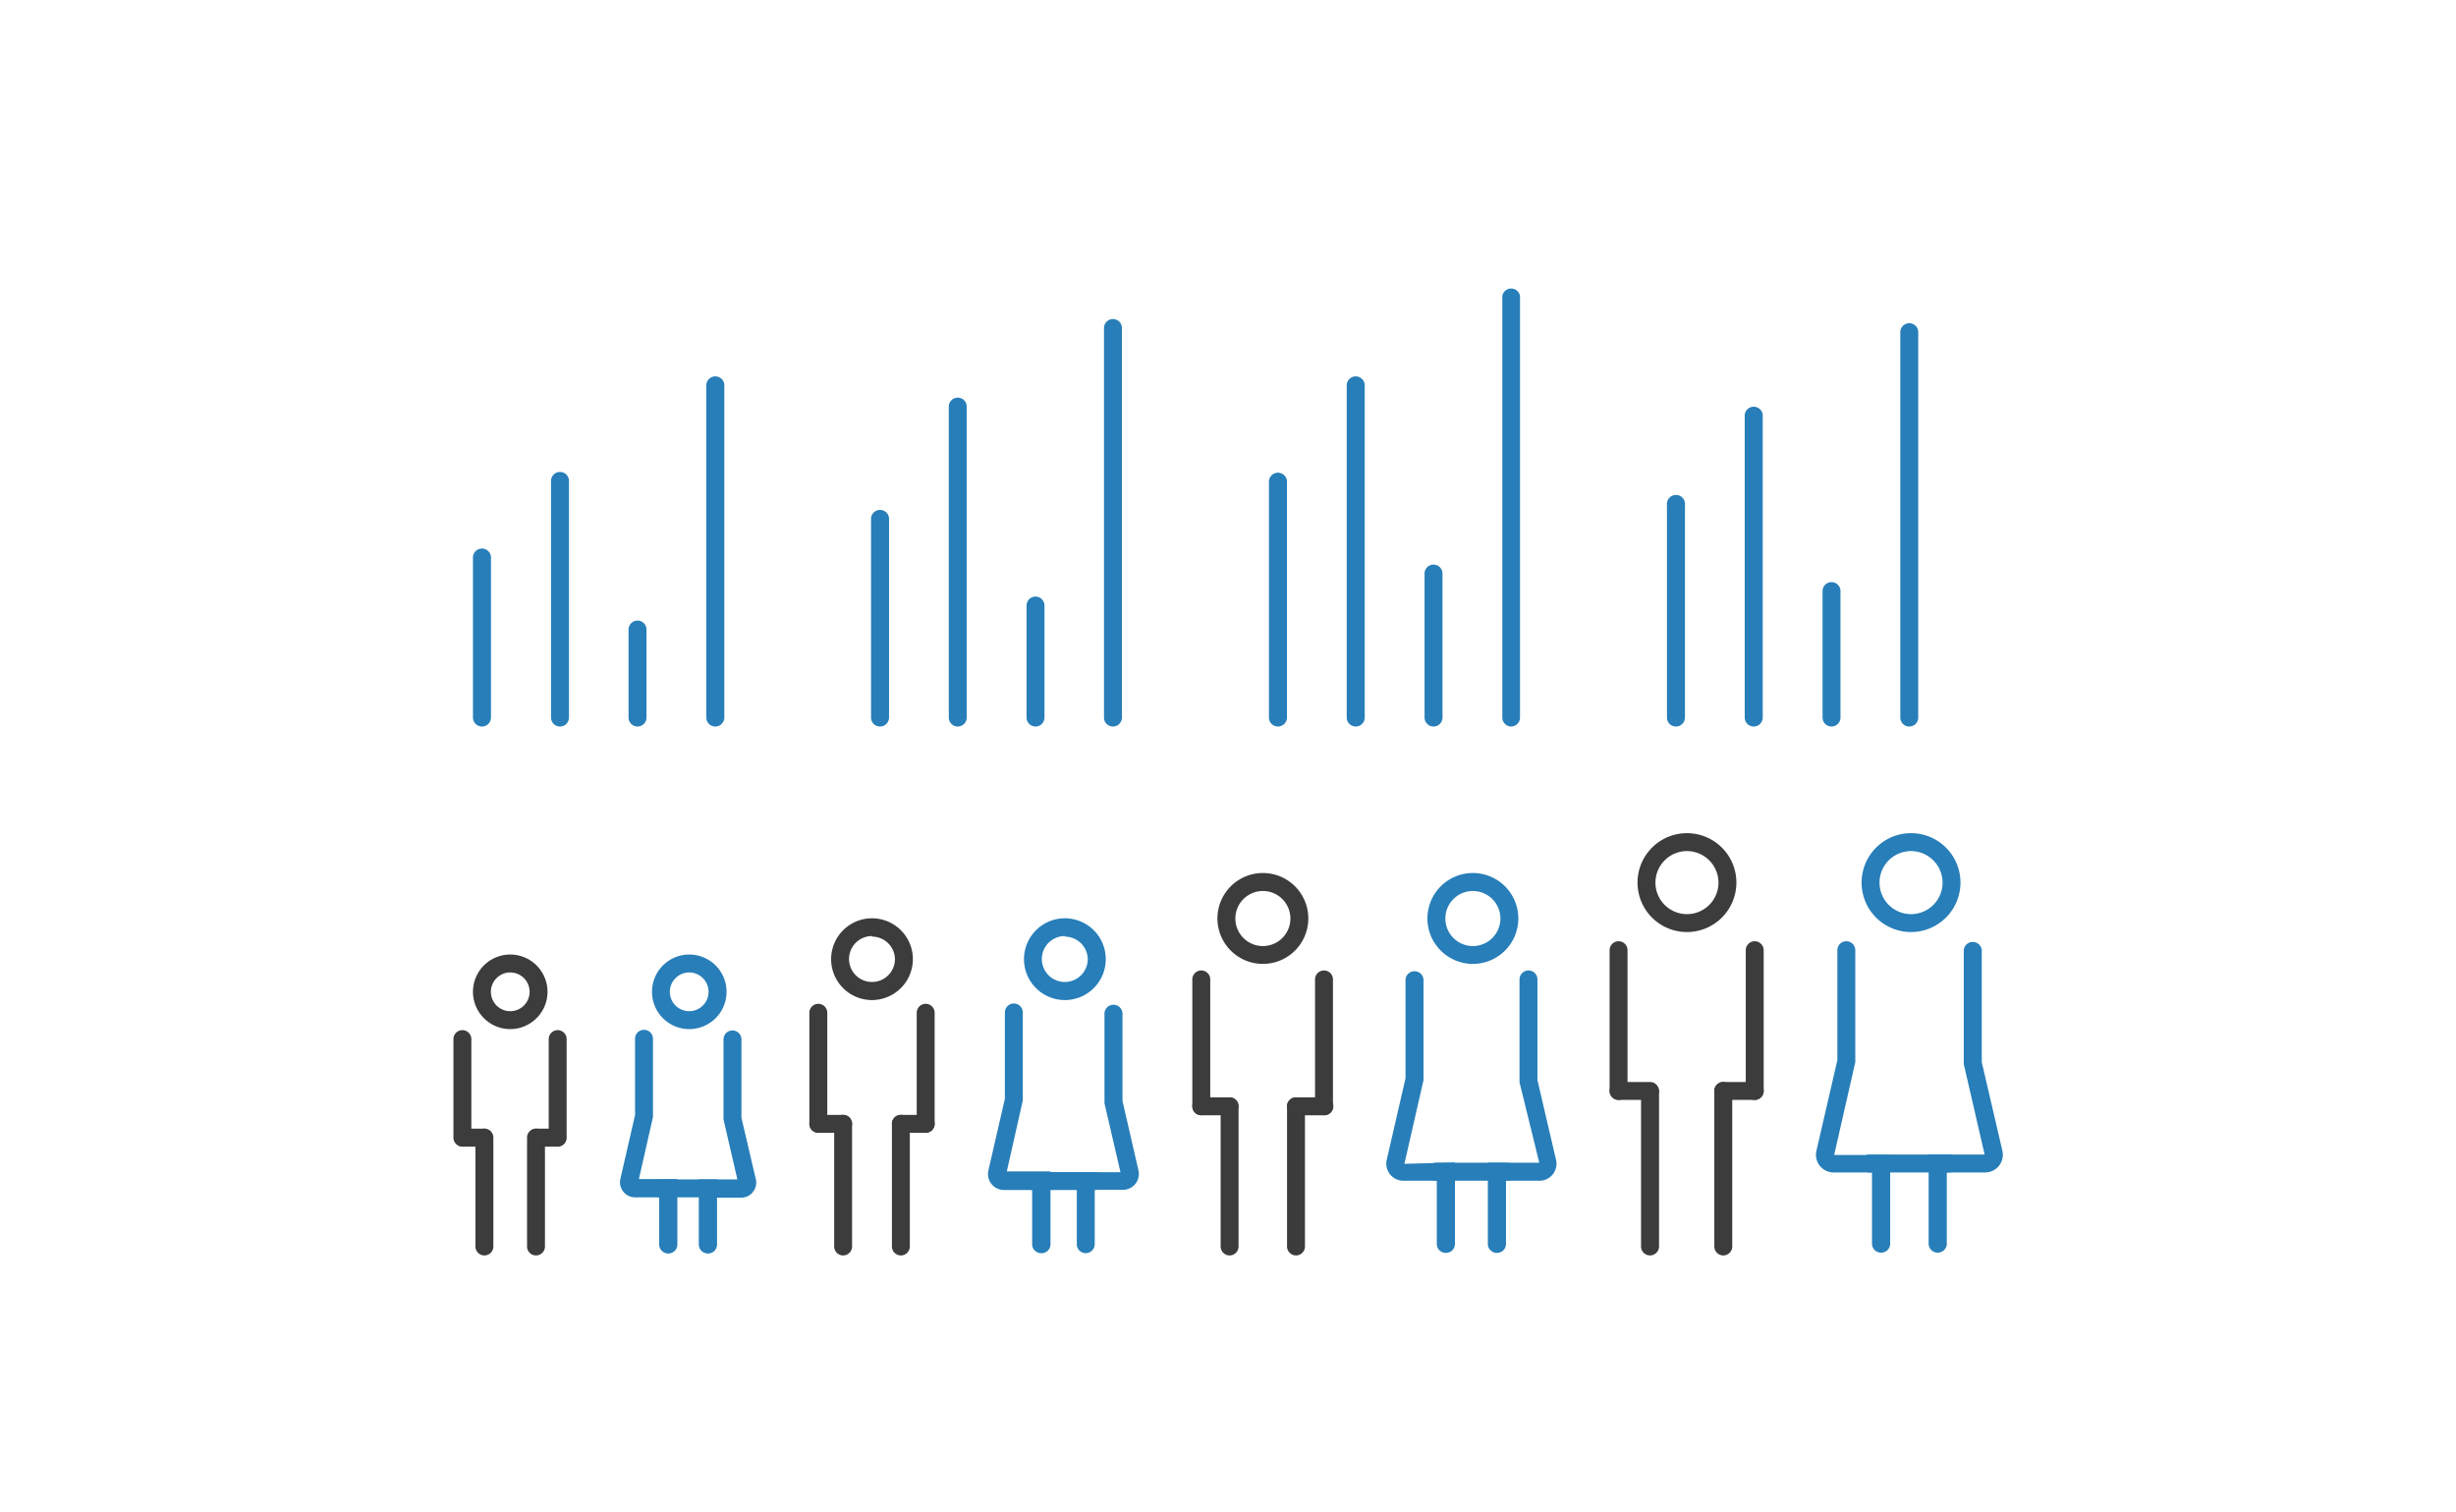 <svg id="レイヤー_1" data-name="レイヤー 1" xmlns="http://www.w3.org/2000/svg" viewBox="0 0 307 189"><defs><style>.cls-1{fill:#fff;}.cls-2{fill:#3c3c3c;}.cls-3{fill:#277eb9;}</style></defs><rect class="cls-1" width="307" height="189"/><path class="cls-2" d="M63.78,128.63A4.66,4.66,0,1,1,68.44,124,4.67,4.67,0,0,1,63.78,128.63Zm0-7.08A2.42,2.42,0,1,0,66.2,124,2.42,2.42,0,0,0,63.78,121.55Z"/><path class="cls-2" d="M60.55,156.92a1.12,1.12,0,0,1-1.12-1.12V142.19a1.12,1.12,0,0,1,2.24,0V155.8A1.12,1.12,0,0,1,60.55,156.92Z"/><path class="cls-2" d="M60.55,143.32H57.8a1.13,1.13,0,0,1,0-2.25h2.75a1.13,1.13,0,0,1,0,2.25Z"/><path class="cls-2" d="M57.8,143.32a1.13,1.13,0,0,1-1.12-1.13V129.88a1.12,1.12,0,0,1,2.24,0v12.31A1.13,1.13,0,0,1,57.8,143.32Z"/><path class="cls-2" d="M67,156.92a1.12,1.12,0,0,1-1.12-1.12V142.19a1.12,1.12,0,1,1,2.24,0V155.8A1.12,1.12,0,0,1,67,156.92Z"/><path class="cls-2" d="M69.71,143.32H67a1.13,1.13,0,0,1,0-2.25h2.75a1.13,1.13,0,0,1,0,2.25Z"/><path class="cls-2" d="M69.71,143.32a1.13,1.13,0,0,1-1.12-1.13V129.88a1.12,1.12,0,1,1,2.24,0v12.31A1.13,1.13,0,0,1,69.71,143.32Z"/><path class="cls-3" d="M86.16,128.63A4.66,4.66,0,1,1,90.82,124,4.66,4.66,0,0,1,86.16,128.63Zm0-7.08A2.42,2.42,0,1,0,88.57,124,2.42,2.42,0,0,0,86.16,121.55Z"/><path class="cls-3" d="M83.52,156.68a1.13,1.13,0,0,1-1.12-1.13v-5.89h-3a1.89,1.89,0,0,1-1.86-2.28l1.84-8,0-9.54a1.12,1.12,0,0,1,2.24,0v9.79l-1.76,7.75h4.81v8.13A1.13,1.13,0,0,1,83.52,156.68Z"/><path class="cls-3" d="M88.48,156.68a1.14,1.14,0,0,1-1.13-1.13v-8.13h4.82l-1.73-7.5,0-10a1.12,1.12,0,0,1,2.24,0v9.79l1.8,7.69a1.88,1.88,0,0,1-1.85,2.3h-3v5.89A1.13,1.13,0,0,1,88.48,156.68Z"/><path class="cls-3" d="M89.5,149.66h-7a1.12,1.12,0,1,1,0-2.24h7a1.12,1.12,0,0,1,0,2.24Z"/><path class="cls-2" d="M109,125a5.11,5.11,0,1,1,5.11-5.11A5.12,5.12,0,0,1,109,125Zm0-8a2.87,2.87,0,1,0,2.87,2.86A2.87,2.87,0,0,0,109,117.07Z"/><path class="cls-2" d="M105.39,156.92a1.12,1.12,0,0,1-1.12-1.12V140.47a1.12,1.12,0,0,1,2.24,0V155.8A1.12,1.12,0,0,1,105.39,156.92Z"/><path class="cls-2" d="M105.39,141.59h-3.1a1.12,1.12,0,1,1,0-2.24h3.1a1.12,1.12,0,1,1,0,2.24Z"/><path class="cls-2" d="M102.29,141.59a1.12,1.12,0,0,1-1.12-1.12V126.59a1.12,1.12,0,1,1,2.24,0v13.88A1.12,1.12,0,0,1,102.29,141.59Z"/><path class="cls-2" d="M112.61,156.92a1.12,1.12,0,0,1-1.12-1.12V140.47a1.12,1.12,0,0,1,2.24,0V155.8A1.12,1.12,0,0,1,112.61,156.92Z"/><path class="cls-2" d="M115.71,141.59h-3.1a1.12,1.12,0,1,1,0-2.24h3.1a1.12,1.12,0,1,1,0,2.24Z"/><path class="cls-2" d="M115.71,141.59a1.12,1.12,0,0,1-1.12-1.12V126.59a1.12,1.12,0,0,1,2.24,0v13.88A1.12,1.12,0,0,1,115.71,141.59Z"/><path class="cls-3" d="M133.11,125a5.11,5.11,0,1,1,5.11-5.11A5.11,5.11,0,0,1,133.11,125Zm0-8a2.87,2.87,0,1,0,2.86,2.86A2.87,2.87,0,0,0,133.11,117.07Z"/><path class="cls-3" d="M130.14,156.64a1.12,1.12,0,0,1-1.12-1.12v-6.78h-3.53a2,2,0,0,1-1.95-2.4l2.07-9,0-10.79a1.12,1.12,0,1,1,2.24,0v11l-2,8.87h5.46v9A1.12,1.12,0,0,1,130.14,156.64Z"/><path class="cls-3" d="M135.72,156.64a1.12,1.12,0,0,1-1.12-1.12v-9h5.46l-2-8.62,0-11.29a1.13,1.13,0,0,1,2.25,0v11l2,8.69a2,2,0,0,1-.4,1.69,2,2,0,0,1-1.55.73h-3.52v6.78A1.13,1.13,0,0,1,135.72,156.64Z"/><path class="cls-3" d="M136.88,148.74H129a1.12,1.12,0,1,1,0-2.24h7.89a1.12,1.12,0,0,1,0,2.24Z"/><path class="cls-2" d="M150.16,139.4a1.12,1.12,0,0,1-1.12-1.12V122.42a1.12,1.12,0,1,1,2.24,0v15.86A1.12,1.12,0,0,1,150.16,139.4Z"/><path class="cls-2" d="M157.86,120.48a5.68,5.68,0,1,1,5.68-5.67A5.68,5.68,0,0,1,157.86,120.48Zm0-9.11a3.44,3.44,0,1,0,3.44,3.44A3.44,3.44,0,0,0,157.86,111.37Z"/><path class="cls-2" d="M153.7,156.92a1.12,1.12,0,0,1-1.12-1.12V138.28a1.12,1.12,0,0,1,2.24,0V155.8A1.12,1.12,0,0,1,153.7,156.92Z"/><path class="cls-2" d="M153.7,139.4h-3.54a1.12,1.12,0,0,1,0-2.24h3.54a1.12,1.12,0,0,1,0,2.24Z"/><path class="cls-2" d="M162,156.92a1.12,1.12,0,0,1-1.12-1.12V138.28a1.12,1.12,0,0,1,2.24,0V155.8A1.12,1.12,0,0,1,162,156.92Z"/><path class="cls-2" d="M165.5,139.4H162a1.12,1.12,0,1,1,0-2.24h3.55a1.12,1.12,0,0,1,0,2.24Z"/><path class="cls-2" d="M165.5,139.4a1.12,1.12,0,0,1-1.12-1.12V122.42a1.12,1.12,0,0,1,2.24,0v15.86A1.12,1.12,0,0,1,165.5,139.4Z"/><path class="cls-3" d="M184.11,120.48a5.68,5.68,0,1,1,5.68-5.67A5.68,5.68,0,0,1,184.11,120.48Zm0-9.11a3.44,3.44,0,1,0,3.44,3.44A3.44,3.44,0,0,0,184.11,111.37Z"/><path class="cls-3" d="M180.72,156.6a1.12,1.12,0,0,1-1.12-1.12v-7.9h-4.2a2.13,2.13,0,0,1-2.07-2.56l2.36-10.24,0-12.36a1.13,1.13,0,0,1,2.25,0V135l-2.39,10.47,6.32-.17v10.15A1.12,1.12,0,0,1,180.72,156.6Z"/><path class="cls-3" d="M187.1,156.6a1.12,1.12,0,0,1-1.12-1.12V145.33h6.43l-2.47-10.05,0-12.86a1.12,1.12,0,1,1,2.24,0V135l2.33,10a2.12,2.12,0,0,1-2.07,2.58h-4.19v7.9A1.12,1.12,0,0,1,187.1,156.6Z"/><path class="cls-3" d="M188.42,147.58h-9a1.13,1.13,0,0,1,0-2.25h9a1.13,1.13,0,0,1,0,2.25Z"/><path class="cls-2" d="M210.87,116.5a6.18,6.18,0,1,1,6.18-6.18A6.19,6.19,0,0,1,210.87,116.5Zm0-10.12a3.94,3.94,0,1,0,3.94,3.94A3.95,3.95,0,0,0,210.87,106.38Z"/><path class="cls-2" d="M206.25,156.92a1.12,1.12,0,0,1-1.12-1.12V136.36a1.13,1.13,0,0,1,2.25,0V155.8A1.13,1.13,0,0,1,206.25,156.92Z"/><path class="cls-2" d="M206.25,137.48h-3.93a1.12,1.12,0,0,1,0-2.24h3.93a1.12,1.12,0,1,1,0,2.24Z"/><path class="cls-2" d="M202.32,137.48a1.12,1.12,0,0,1-1.12-1.12V118.77a1.12,1.12,0,0,1,2.24,0v17.59A1.12,1.12,0,0,1,202.32,137.48Z"/><path class="cls-2" d="M215.41,156.92a1.12,1.12,0,0,1-1.12-1.12V136.36a1.12,1.12,0,0,1,2.24,0V155.8A1.12,1.12,0,0,1,215.41,156.92Z"/><path class="cls-2" d="M219.34,137.48h-3.93a1.12,1.12,0,0,1,0-2.24h3.93a1.12,1.12,0,0,1,0,2.24Z"/><path class="cls-2" d="M219.34,137.48a1.12,1.12,0,0,1-1.12-1.12V118.77a1.12,1.12,0,0,1,2.24,0v17.59A1.12,1.12,0,0,1,219.34,137.48Z"/><path class="cls-3" d="M238.89,116.5a6.18,6.18,0,1,1,6.17-6.18A6.19,6.19,0,0,1,238.89,116.5Zm0-10.12a3.94,3.94,0,1,0,3.93,3.94A3.95,3.95,0,0,0,238.89,106.38Z"/><path class="cls-3" d="M235.12,156.57a1.12,1.12,0,0,1-1.12-1.12v-8.9h-4.77a2.21,2.21,0,0,1-2.18-2.69l2.62-11.35,0-13.74a1.12,1.12,0,0,1,2.24,0v14l-2.64,11.59,7,0v11.14A1.12,1.12,0,0,1,235.12,156.57Z"/><path class="cls-3" d="M242.2,156.57a1.12,1.12,0,0,1-1.12-1.12V144.31h7L245.47,133l0-14.24a1.13,1.13,0,0,1,2.25,0v14l2.58,11.09a2.21,2.21,0,0,1-.44,1.88,2.24,2.24,0,0,1-1.73.82h-4.78v8.9A1.12,1.12,0,0,1,242.2,156.57Z"/><path class="cls-3" d="M243.67,146.55h-10a1.12,1.12,0,0,1,0-2.24h10a1.12,1.12,0,1,1,0,2.24Z"/><path class="cls-3" d="M60.25,90.81a1.13,1.13,0,0,1-1.13-1.12V69.59a1.13,1.13,0,0,1,2.25,0v20.1A1.12,1.12,0,0,1,60.25,90.81Z"/><path class="cls-3" d="M70,90.81a1.12,1.12,0,0,1-1.12-1.12V60.11a1.12,1.12,0,0,1,2.24,0V89.69A1.12,1.12,0,0,1,70,90.81Z"/><path class="cls-3" d="M79.69,90.81a1.12,1.12,0,0,1-1.12-1.12v-11a1.12,1.12,0,0,1,2.24,0v11A1.12,1.12,0,0,1,79.69,90.81Z"/><path class="cls-3" d="M89.41,90.81a1.12,1.12,0,0,1-1.12-1.12V48.07a1.13,1.13,0,0,1,2.25,0V89.69A1.13,1.13,0,0,1,89.41,90.81Z"/><path class="cls-3" d="M110,90.81a1.12,1.12,0,0,1-1.12-1.12V64.76a1.13,1.13,0,0,1,2.25,0V89.69A1.13,1.13,0,0,1,110,90.81Z"/><path class="cls-3" d="M119.72,90.81a1.12,1.12,0,0,1-1.12-1.12V50.82a1.12,1.12,0,1,1,2.24,0V89.69A1.12,1.12,0,0,1,119.72,90.81Z"/><path class="cls-3" d="M129.44,90.81a1.12,1.12,0,0,1-1.12-1.12v-14a1.12,1.12,0,0,1,2.24,0v14A1.12,1.12,0,0,1,129.44,90.81Z"/><path class="cls-3" d="M139.16,90.81A1.12,1.12,0,0,1,138,89.69V41a1.12,1.12,0,0,1,2.24,0V89.69A1.12,1.12,0,0,1,139.16,90.81Z"/><path class="cls-3" d="M159.74,90.81a1.12,1.12,0,0,1-1.12-1.12V60.11a1.13,1.13,0,0,1,2.25,0V89.69A1.13,1.13,0,0,1,159.74,90.81Z"/><path class="cls-3" d="M169.47,90.81a1.13,1.13,0,0,1-1.13-1.12V48.07a1.13,1.13,0,0,1,2.25,0V89.69A1.12,1.12,0,0,1,169.47,90.81Z"/><path class="cls-3" d="M179.19,90.81a1.12,1.12,0,0,1-1.12-1.12v-18a1.12,1.12,0,0,1,2.24,0v18A1.12,1.12,0,0,1,179.19,90.81Z"/><path class="cls-3" d="M188.91,90.81a1.12,1.12,0,0,1-1.12-1.12V37A1.12,1.12,0,0,1,190,37v52.7A1.12,1.12,0,0,1,188.91,90.81Z"/><path class="cls-3" d="M209.49,90.81a1.12,1.12,0,0,1-1.12-1.12V63.1a1.13,1.13,0,1,1,2.25,0V89.69A1.13,1.13,0,0,1,209.49,90.81Z"/><path class="cls-3" d="M219.22,90.81a1.13,1.13,0,0,1-1.13-1.12V51.86a1.13,1.13,0,0,1,2.25,0V89.69A1.12,1.12,0,0,1,219.22,90.81Z"/><path class="cls-3" d="M228.94,90.81a1.12,1.12,0,0,1-1.12-1.12V73.88a1.12,1.12,0,0,1,2.24,0V89.69A1.12,1.12,0,0,1,228.94,90.81Z"/><path class="cls-3" d="M238.66,90.81a1.12,1.12,0,0,1-1.12-1.12V41.52a1.12,1.12,0,0,1,2.24,0V89.69A1.12,1.12,0,0,1,238.66,90.81Z"/></svg>